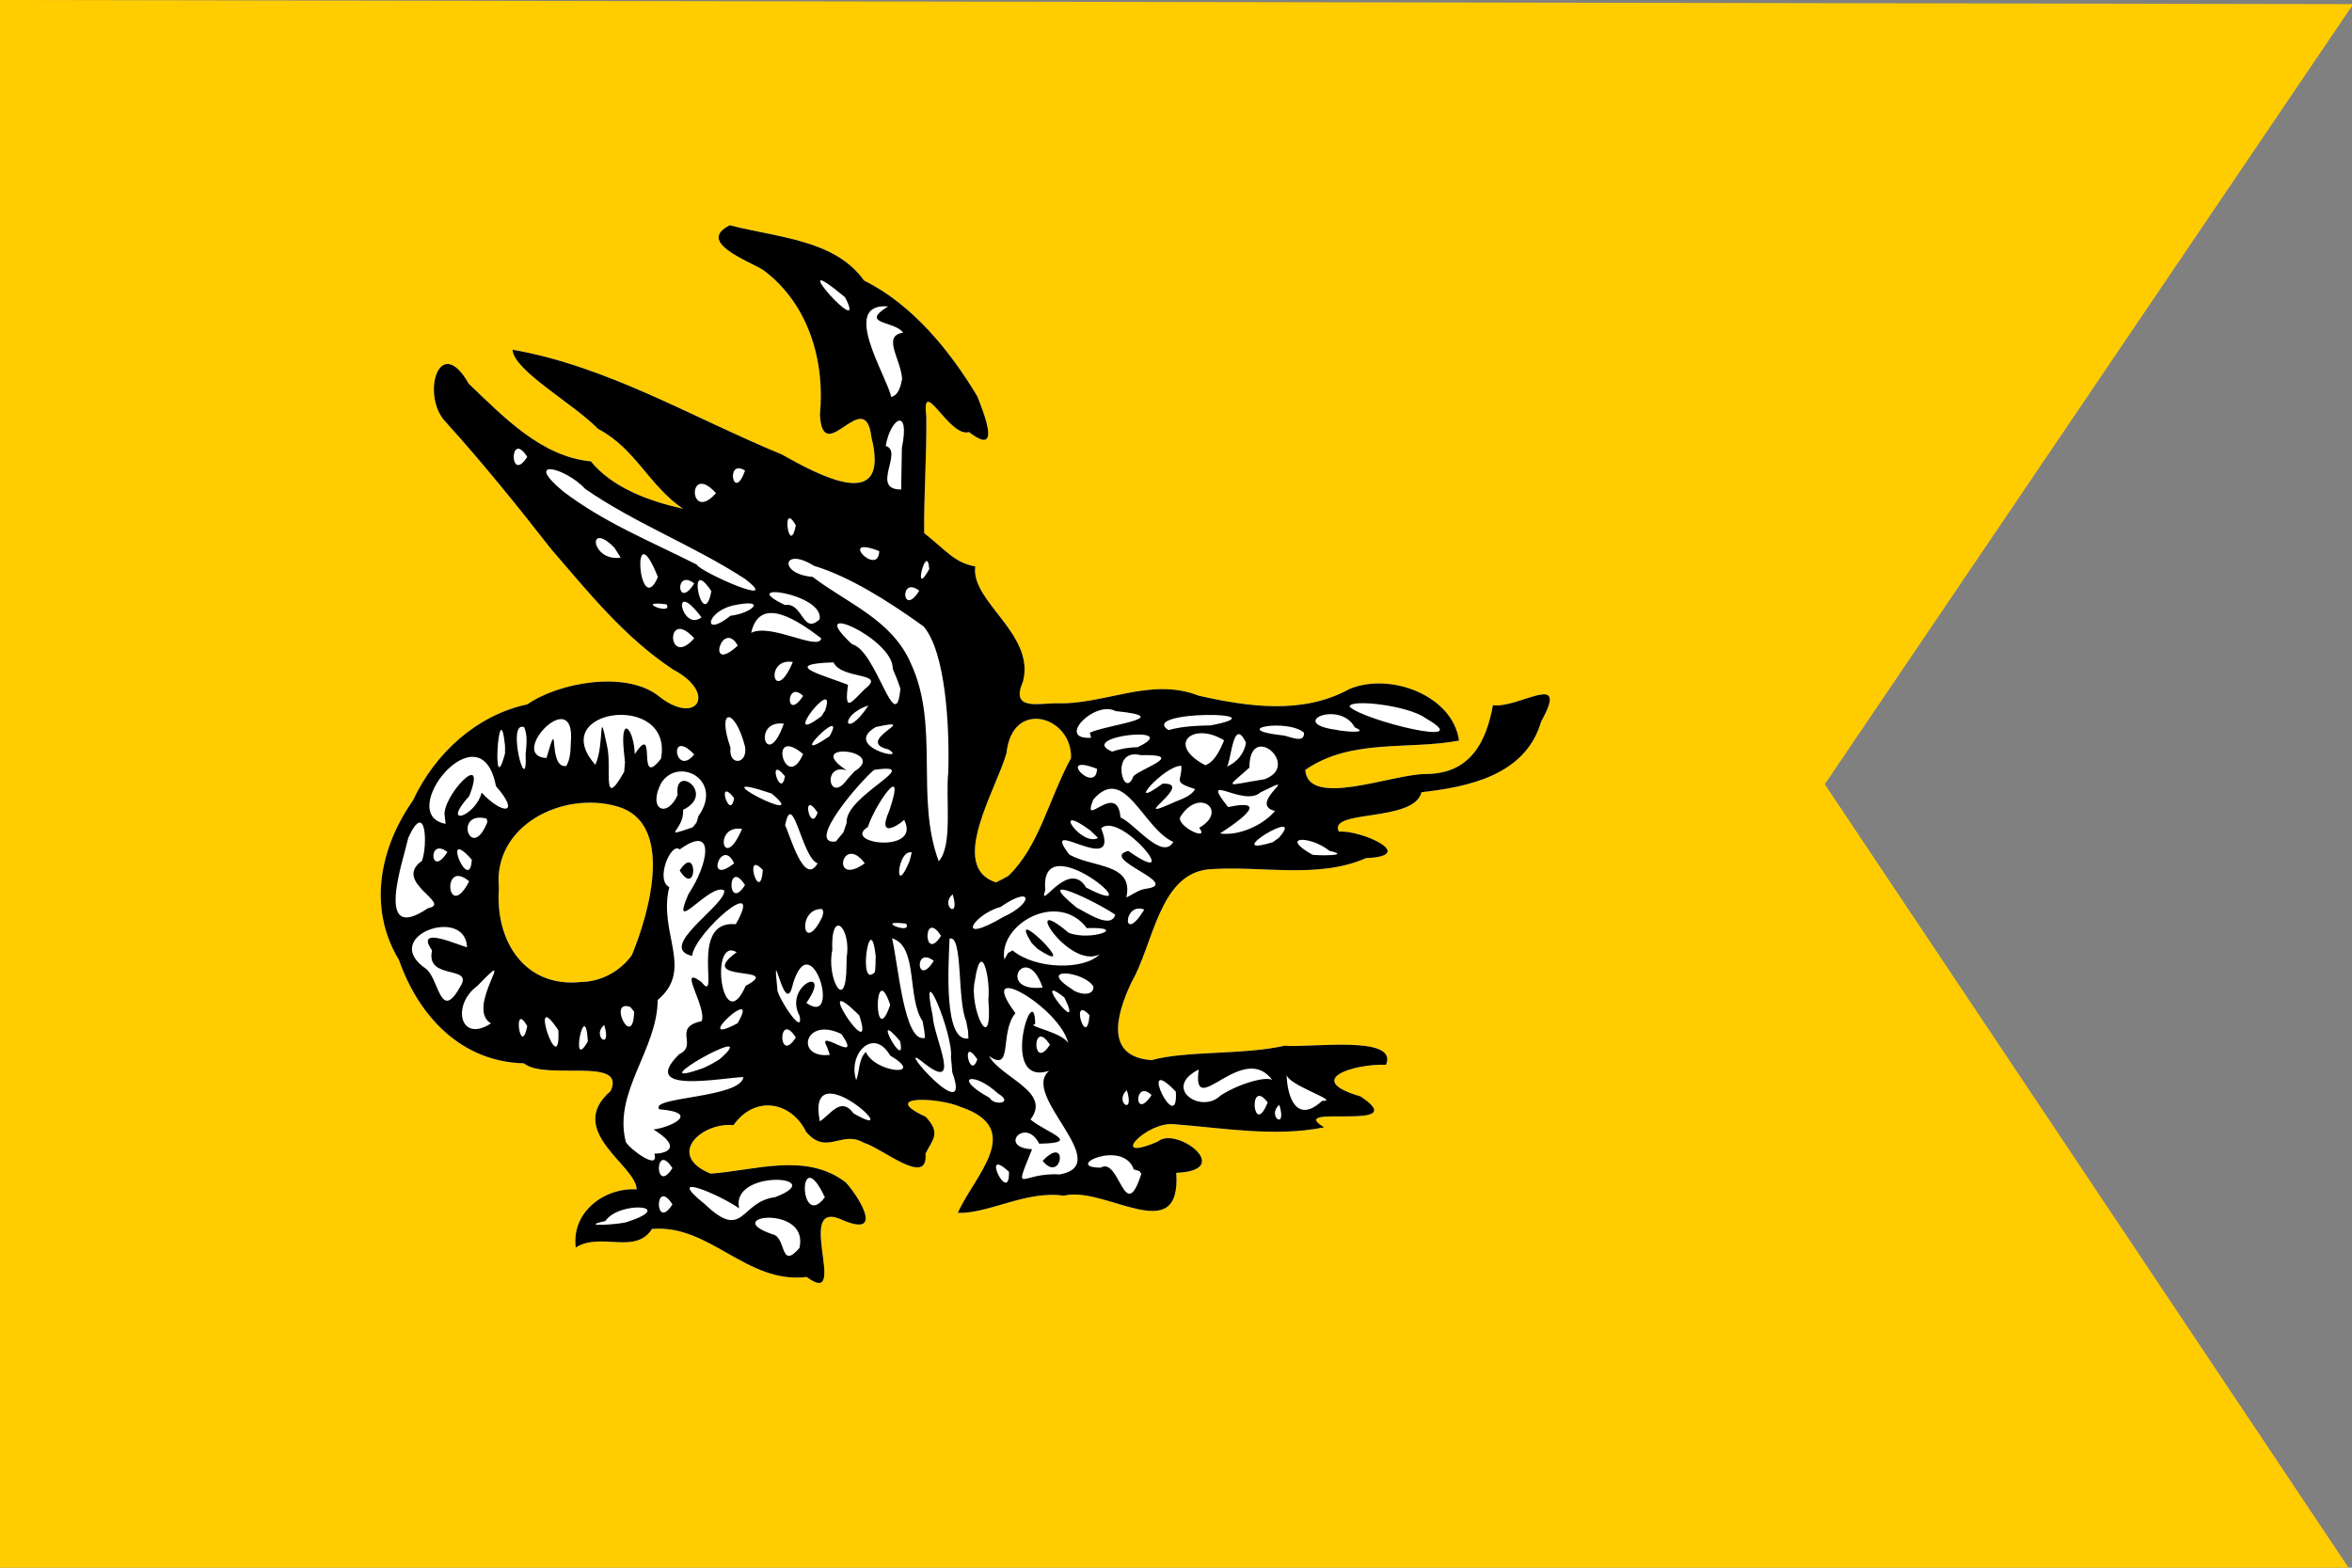 <svg xmlns="http://www.w3.org/2000/svg" width="324" height="216" version="1.0"><rect width="100%" height="100%" fill="#808080" stroke="none"/><path style="fill:#fc0;fill-opacity:1;fill-rule:evenodd;stroke:none;stroke-width:1px;stroke-linecap:butt;stroke-linejoin:miter;stroke-opacity:1" d="M727.915 510.02v216.113h323.601L979.29 618.076l72.796-107.487-324.17-.57z" transform="translate(-727.915 -510.02)"/><path style="fill:#fff" d="M269.929 301.505c-8.313.994-13.323-7.306-21.316-6.621-2.29 3.616-7.08.374-10.5 2.563-.641-4.931 4.034-8.303 8.384-8.01.035-3.255-9.928-8.057-3.579-13.556 2.234-4.821-9.005-1.38-11.95-3.816-8.667-.212-14.497-6.521-17.207-14.229-4.335-7.162-2.646-15.481 1.926-21.989 3.06-6.59 8.885-11.791 15.742-13.235 4.356-3.032 13.418-4.624 17.925-1.284 5.443 4.464 8.357-.271 2.169-3.522-6.7-4.43-11.667-10.655-16.77-16.557-4.68-5.99-9.458-11.922-14.575-17.575-3.447-3.62-.865-12.395 3.2-5.24 4.815 4.59 9.988 10.035 16.818 10.696 3 3.672 8.067 5.488 12.7 6.53-4.758-3.241-6.51-8.28-11.709-11.01-3.328-3.45-11.639-8.022-11.783-10.91 13.15 2.311 24.829 9.38 37.077 14.424 4.918 2.751 15.083 8.39 12.36-2.371-.851-7.335-6.698 4.43-7.093-3.109.729-7.451-1.622-15.348-7.814-19.924-2.104-1.307-9.233-3.838-4.607-6.164 6.634 1.712 14.49 1.984 18.497 7.615 6.637 3.268 11.855 9.69 15.605 15.954 1.122 2.824 3.215 8.313-1.137 4.925-2.745.839-6.597-8.106-5.889-2.078.062 5.329-.348 10.738-.298 15.992 3.225 2.576 4.21 4.073 7.045 4.603-.686 4.839 8.3 9.301 6.566 15.867-1.694 3.87 1.779 3.062 4.45 2.98 6.71.297 13.097-3.672 19.763-1.04 6.84 1.536 14.327 2.627 20.758-.92 5.663-2.366 14.27.929 15.098 7.103-6.975 1.326-14.836-.345-21.184 4.042.405 5.29 11.784.63 16.525.565 6.372.029 8.452-4.668 9.334-9.48 3.652.457 10.625-4.895 6.644 2.242-2.152 7.453-10.128 9.028-16.482 9.742-1.016 4.197-12.97 2.332-11.385 5.437 3.006-.274 11.033 3.342 3.727 3.648-6.677 2.938-14.525.973-21.684 1.543-6.793.665-7.612 10.368-10.587 15.508-2.303 4.846-3.546 10.325 2.736 10.783 4.863-1.336 12.474-.677 18.365-1.99 3.506.32 15.708-1.522 13.935 2.628-4.316-.169-11.519 2.026-3.513 4.355 7.6 5.046-10.652.872-5.001 4.263-6.825 1.367-13.925.086-20.589-.422-3.842-.497-9.45 5.463-2.32 2.378 2.5-2.164 10.722 3.988 2.53 4.314.726 10.538-9.81 1.724-15.494 3.15-5.17-.764-10.376 2.517-14.597 2.366 2.248-5.11 9.377-11.546.42-14.585-3.065-1.356-11.365-1.663-4.855 1.339 2.188 2.318.919 3.152-.014 5.082.41 4.73-5.954-.772-8.52-1.503-3.036-1.793-5.102 1.848-7.93-1.497-2.02-4.142-7.005-5.14-9.999-.927-4.482-.406-9.327 4.145-3.166 6.686 6.052-.405 13.123-2.999 18.598 1.187 1.445 1.485 5.578 7.676-.247 5.283-7.173-3.545.974 12.293-5.103 7.771zm-24.085-44.355c2.39-5.774 5.971-18.284-2.088-20.504-7.51-2.108-17.104 2.664-16.23 11.31-.554 7.237 3.555 13.76 11.363 12.9 2.749-.047 5.36-1.481 6.955-3.706zm51.848-10.895c4.284-4.127 5.48-10.383 8.645-16.24.193-5.749-8.096-8.28-8.886-.71-1.367 4.98-8.137 15.673-1.453 17.833l.795-.398.9-.485z" transform="translate(-158.798 -125.558)"/><path d="M269.929 301.505c-8.313.994-13.323-7.306-21.316-6.621-2.29 3.616-7.08.374-10.5 2.563-.641-4.931 4.034-8.303 8.384-8.01.035-3.255-9.928-8.057-3.579-13.556 2.234-4.821-9.005-1.38-11.95-3.816-8.667-.212-14.497-6.521-17.207-14.229-4.335-7.162-2.646-15.481 1.926-21.989 3.06-6.59 8.885-11.791 15.742-13.235 4.356-3.032 13.418-4.624 17.925-1.284 5.443 4.464 8.357-.271 2.169-3.522-6.7-4.43-11.667-10.655-16.77-16.557-4.68-5.99-9.458-11.922-14.575-17.575-3.447-3.62-.865-12.395 3.2-5.24 4.815 4.59 9.988 10.035 16.818 10.696 3 3.672 8.067 5.488 12.7 6.53-4.758-3.241-6.51-8.28-11.709-11.01-3.328-3.45-11.639-8.022-11.783-10.91 13.15 2.311 24.829 9.38 37.077 14.424 4.918 2.751 15.083 8.39 12.36-2.371-.851-7.335-6.698 4.43-7.093-3.109.729-7.451-1.622-15.348-7.814-19.924-2.104-1.307-9.233-3.838-4.607-6.164 6.634 1.712 14.49 1.984 18.497 7.615 6.637 3.268 11.855 9.69 15.605 15.954 1.122 2.824 3.215 8.313-1.137 4.925-2.745.839-6.597-8.106-5.889-2.078.062 5.329-.348 10.738-.298 15.992 3.225 2.576 4.21 4.073 7.045 4.603-.686 4.839 8.3 9.301 6.566 15.867-1.694 3.87 1.779 3.062 4.45 2.98 6.71.297 13.097-3.672 19.763-1.04 6.84 1.536 14.327 2.627 20.758-.92 5.663-2.366 14.27.929 15.098 7.103-6.975 1.326-14.836-.345-21.184 4.042.405 5.29 11.784.63 16.525.565 6.372.029 8.452-4.668 9.334-9.48 3.652.457 10.625-4.895 6.644 2.242-2.152 7.453-10.128 9.028-16.482 9.742-1.016 4.197-12.97 2.332-11.385 5.437 3.006-.274 11.033 3.342 3.727 3.648-6.677 2.938-14.525.973-21.684 1.543-6.793.665-7.612 10.368-10.587 15.508-2.303 4.846-3.546 10.325 2.736 10.783 4.863-1.336 12.474-.677 18.365-1.99 3.506.32 15.708-1.522 13.935 2.628-4.316-.169-11.519 2.026-3.513 4.355 7.6 5.046-10.652.872-5.001 4.263-6.825 1.367-13.925.086-20.589-.422-3.842-.497-9.45 5.463-2.32 2.378 2.5-2.164 10.722 3.988 2.53 4.314.726 10.538-9.81 1.724-15.494 3.15-5.17-.764-10.376 2.517-14.597 2.366 2.248-5.11 9.377-11.546.42-14.585-3.065-1.356-11.365-1.663-4.855 1.339 2.188 2.318.919 3.152-.014 5.082.41 4.73-5.954-.772-8.52-1.503-3.036-1.793-5.102 1.848-7.93-1.497-2.02-4.142-7.005-5.14-9.999-.927-4.482-.406-9.327 4.145-3.166 6.686 6.052-.405 13.123-2.999 18.598 1.187 1.445 1.485 5.578 7.676-.247 5.283-7.173-3.545.974 12.293-5.103 7.771zm-1.008-3.987c1.455-6.063-11.162-4.448-3.711-1.896 1.94.352 1 5.021 3.71 1.896zm-23.617-3.638c6.79-2.223-1.169-2.933-3.125-.08-4.11.882 2.473.448 3.125.08zm20.277-3.375c7.726-2.944-6.226-3.933-4.956 1.55-2.415-1.753-10.706-5.371-4.686-.544 5.362 5.111 4.791-.398 9.642-1.006zm-14.152 1c-2.488-3.893-2.488 3.893 0 0zm21-.984c-3.748-7.963-3.609 4.811 0 0zm42.55-3.84c-1.464-4.235-9.873-.263-4.55-.24 2.612-1.571 3.28 8.134 5.597.839l-.265-.365-.782-.233zm-17.187.33c-4.079-3.796.112 4.794 0 0zm6.984.367c7.723-1.402-5.538-10.979-1.435-14.289-7.055 2.326-1.996-13.125-1.941-6.435-1.438.262 3.802 1.116 4.555 2.658-1.045-4.896-13.044-11.906-7.276-4.16-2.233 2.653-.27 8.266-3.647 5.911 1.765 3.07 8.664 4.933 5.721 8.74 2.074 1.789 7.299 3.24 1.198 3.334-1.884-3.757-5.728.546-.979.764-2.67 6.657-1.54 3.125 3.804 3.477zm-2.347-1.873c3.642-3.816 2.656 3.279 0 0zm-51 1c-2.488-3.893-2.488 3.893 0 0zm-2.493-1.989c2.16-.053 3.562-1.068-.12-3.336 2.161-.23 6.73-2.292.804-2.782-1.443-1.743 11.199-1.515 11.587-4.435-3.007.08-14.506 2.423-8.844-3.151 2.677-1.276-1.042-3.648 3.109-4.572.684-1.995-3.448-7.88-.043-5.376 2.684 3.383-1.865-8.602 4.73-7.967 4.123-7.287-5.65 1.157-6.024 4.367-4.974-1.172 4.713-7.01 4.434-9.018-1.928-1.166-7.61 6.624-4.938.515 2.767-4.168 3.805-9.801-1.202-6.16-1.156-1.117-3.424 4.192-1.433 5.187-1.58 6.268 3.465 11.331-1.596 15.545-.052 6.88-6.151 12.702-4.398 19.549.396.879 4.692 4.136 3.934 1.634zm3.493-39.011c2.488-3.893 2.488 3.893 0 0zm23.947 33.453c7.82 4.529-6.657-8.958-4.639 1.105 1.536-.989 2.886-3.477 4.64-1.105zm58.657-1.182c-1.813 1.555 1.125 3.684 0 0zm-1.604-.33c-2.748-3.585-2.022 5.126 0 0zm7.5-.21c2.64.092-4.592-2.088-4.897-3.587.098 3.183 1.436 6.788 4.897 3.588zm-26.896-1.46c-1.813 1.555 1.125 3.684 0 0zm6.745.197c-5.54-5.783.383 6.483 0 0zm-24.528.226c-3.376-3.118-6.373-2.254-1.105.636.465 1.06 3.478.811 1.105-.636zm21.179.247c-2.409-2.349-2.477 3.741 0 0zm9.5.059c2.774-1.802 6.885-2.837 7.246-1.988-4.1-5.868-11.25 5.74-10.249-1.595-5.067 2.536.336 6.217 3.003 3.583zm-37.131-5.25c.381-3.08-4.414-14.647-2.516-5.713.142 3.024 4.324 11.023-1.556 6.213-3.837-2.976 7.155 9.578 4.253 1.539l-.078-.984-.103-1.055zm-11.728-.75c1.333 2.95 8.388 3.446 3.359.5-2.286-3.996-5.883-.249-4.686 3.384.508-1.243.29-2.876 1.327-3.884zm-20.141 1c6.543-5.769-12.14 4.792-2.161 1.178l1.102-.545 1.059-.633zm35.5 0c-2.34-3.431-1.026 3.118 0 0zm-20.72-1.75c-1.55-2.72 5.084 2.747 2.001-1.723-5.121-2.51-6.466 3.441-1.596 2.869l-.404-1.146zm-32.931-.718c-.357-6.439-2.555 4.539 0 0zm43.012-.032c-4.291-5.026.977 4.565 0 0zm20.639.5c-2.488-3.893-2.488 3.893 0 0zm-67.708-1.989c-4.353-6.56.313 7.444 0 0zm6.312-.74c-1.813 1.555 1.125 3.684 0 0zm26.396 1.729c-2.488-3.893-2.488 3.893 0 0zm17.461-2.25c-2.194-3.242-.565-10.318-4.21-11.412.866 3.528 1.656 14.556 4.543 13.707l-.105-1.033-.228-1.262zm6.002 0c-1.263-2.979-.422-11.954-2.287-11.374-.143 3.675-.854 14.306 2.598 13.758l-.05-1.022-.261-1.362zm-60.463.691c-2.073-3.69-.925 4.581 0 0zm45.739-1.487c-7.1-7.028 2.498 7.617 0 0zm-50.74 1.105c-3.695-2.153 4.132-11.39-1.881-5.156-3.583 2.63-2.375 7.945 1.882 5.156zm19.2-2.259c-3.205-1.17.394 6.111.526.638l-.525-.638zm14.772 2.24c3.39-5.763-6.785 3.609 0 0zm34.55-3.29c.315-2.794-.973-8.545-1.857-2.583-.879 3.666 2.507 10.886 1.857 2.583zm13.936 2.18c-2.766-3-.39 4.925 0 0zm-39.929.116c-2.32-4.27 4.675-7.184.922-1.806 4.925 3.446.687-11.01-1.845-2.644-1.126 5.274-2.949-6.789-2.153.741-.164.773 3.647 6.78 3.076 3.709zm12.472-1.546c-2.282-6.732-2.282 6.732 0 0zm24-1c-4.966-3.978 2.957 6.11 0 0zm-83.24-1.488c1.992-3.07-4.83-.797-3.872-5.012-2.545-3.629 4.101-.506 4.818-.44-.224-5.755-12.09-1.503-5.706 2.94 1.849 1.283 1.975 7.525 4.76 2.512zm39.337-.135c5.431-2.886-7.178-.321-1.249-4.629-3.816-2.255-2.02 12.058 1.249 4.63zm13.903-3.877c.673-4.102-2.217-6.983-1.98-1.004-.829 3.717 1.939 9.014 1.96 2.008l.02-1.004zm27 4.122c-2.264-6.584-6.544.724 0 0zm7-.122c-1.199-2.137-8.068-2.859-2.85.423.65.56 2.87 1.045 2.85-.423zm-63.585-4.355c2.39-5.774 5.971-18.284-2.088-20.504-7.51-2.108-17.104 2.664-16.23 11.31-.554 7.237 3.555 13.76 11.363 12.9 2.749-.047 5.36-1.481 6.955-3.706zm33.585.155c-.757-7.016-2.562 4.836-.096 2.172l.071-.928.025-1.244zm8 .641c-2.775-2.145-2.37 3.809 0 0zm10.85-1.441c3.181 2.624 9.808 2.756 12.008.541-4.29 2.212-11.172-8.833-4.27-2.963 3.097 1.21 8.374-.86 2.5-.645-3.959-5.228-12.168-.567-11.37 4.317l.51-.883.622-.367zm2.65-1c-3.834-6.127 7.485 5.188.781.777l-.781-.777zm-12.5-1c-2.488-3.893-2.488 3.893 0 0zm-16.364-3.697c-3.572-.174-2.692 6.712.03 1.022l.125-.6-.155-.422zm11.551 2.014c-4.716-.606.987 1.659 0 0zm13.411-.93c4.21-1.93 4.025-4.444-.37-1.387-3.773 1.03-6.473 5.399.37 1.386zm19.402-1.01c-2.941-1.152-3.095 5.072 0 0zm-98.667-.195c3.443-.635-4.964-3.591-.84-6.52.806-2.118.578-8.549-1.869-3.201-.71 3.162-4.821 14.842 2.709 9.721zm94.667.897c-2.47-1.714-11.882-6.29-5.249-.92 1.048.433 4.662 3.056 5.249.92zm-22.396-2.808c-1.813 1.555 1.125 3.684 0 0zm-66.604-1.786c-3.891-3.295-3.022 5.814 0 0zm85 .865c9.792 5.074-6.53-9.03-5.635.318-1.09 3.268 3.19-4.46 5.634-.318zm8.166.165c5.299-.676-6.563-4.125-2.377-5.221 8.038 5.626-1.109-5.598-3.73-3.11 2.837 6.999-8.735-2.051-4.398 3.594 3.088 1.848 8.974 1.152 7.861 5.924.888-.387 1.661-1.037 2.644-1.187zm-55.166-.515c-2.488-3.893-2.488 3.893 0 0zm2.457-2.07c-2.766-3-.39 4.925 0 0zm33.806.82c4.284-4.127 5.48-10.383 8.645-16.24.193-5.749-8.096-8.28-8.886-.71-1.367 4.98-8.137 15.673-1.453 17.833l.795-.398.9-.485zm-13.294-3.25c-2.025-.463-2.495 6.537-.285 1.147l.285-1.147zm-60.608 1c-4.368-4.954-.282 4.95 0 0zm36.139.5c-1.743-3.77-4.144 3.31 0 0zm11.5 0c-2.17-.733-3.433-10.437-4.478-5.233.652 1.217 2.6 8.527 4.478 5.233zm6.5 0c-3.143-4.22-4.764 3.397 0 0zm-57.5-1.559c-2.775-2.145-2.37 3.809 0 0zm69-10.99c.195-6.299-.367-16.577-3.411-20.098-4.685-3.366-10.168-6.865-15.08-8.337-4.34-2.725-4.958 1.133-.207 1.517 4.94 3.752 10.951 5.91 13.562 11.969 3.974 8.574.561 18.504 3.82 27.212 1.969-2.124.922-8.697 1.316-12.264zm52.5 10.825c-2.588-2.095-7.032-2.104-2.333.547.591.11 5.584.198 2.333-.547zm-80.91-3.019c-4.015-.644-2.638 6.243 0 0zm14.41-.828c-.31-3.769 11.087-8.373 3.78-7.302-2.008 1.674-9.502 10.36-5.28 9.873l1.059-1.269.44-1.302zm7.914-.429c.013.151-4.01 3.222-2.027-1.287 2.432-7.221-2.038-.68-2.967 2.287-3.716 2.294 7.463 3.75 4.994-1zm37.086 3.055c-4.205-1.86-6.71-10.825-11.026-5.837-1.714 4.31 3.308-2.735 3.752 2.469 1.896.78 5.751 5.997 7.274 3.368zm14.558-.584c3.988-4.58-8.532 2.993-.84.613l.84-.613zm-109.158-2.633c-4.659-1.16-2.129 6.178.113.455l-.113-.455zm83.158 1.63c-5.592-4.105-1.196 2.336 1.078 1.037l-1.078-1.037zm25.442-2.676c-3.975-1.004 4.247-5.689-2.014-2.551-2.333 2.105-8.563-3.139-4.438 2.011 6.403-1.347.65 2.5-1.12 3.632 2.535.39 5.949-1.119 7.572-3.092zm-79.418.708c3.535-4.994-2.766-8.266-5.125-4.57-1.914 3.665.785 4.946 2.258 1.663-.556-4.45 5.377-.196.749 2.04.226 2.81-3.323 3.99 1.328 2.409l.532-.66.258-.882zm68.982 1.605c3.996-2.256.09-5.56-2.501-1.657-1.091 1.229 4.09 3.752 2.501 1.657zm-103.926-1.605c-.541-2.523 6.035-9.612 3.371-2.766-3.99 4.4.837 2.862 1.71-.47 2.852 3.074 5.45 3.066 1.97-.888-2.09-11.045-14.049 3.904-6.938 5.183l-.113-1.059zm51.362-.5c-2.34-3.431-1.026 3.118 0 0zm52-3.22c-3.218-1.058-1.765-1.042-1.894-3.214-2.36-.068-8.027 6.43-2.583 2.463 4.661-.19-4.974 5.48 1.227 2.722 1.082-.535 2.592-.848 3.25-1.97zm-63.5 1.22c-2.582-3.179-.56 3.38 0 0zm5.161-.618c-10.927-3.679 6.074 5.06 0 0zm-20.365-5.944c-.489-5.053 1.42-2.94 1.51.524 3.188-4.78.13 5.087 3.616.63 1.779-9.321-15.961-6.928-9.04.833 1.3-2.836.37-8.552 1.621-2.538.69 2.844-.798 9.072 2.349 3.498l.11-1.297-.166-1.65zm31.78 2.902c4.771-2.99-7.29-4.202-1.076-.15-3.431-1.07-2.449 4.86.143 1.172l.932-1.022zm-9.576.66c-2.582-3.179-.56 3.38 0 0zm48 0c1.196-1.147 7.353-3.044 1.027-2.9-4.41-1.1-2.324 6.44-1.027 2.9zm18.096.41c5.076-1.91-2.151-8.084-2.11-1.605-3.326 3.001-3.49 2.502 2.11 1.605zm-23.107-1.426c-5.89-2.303-.104 3.676 0 0zm-81.553-3.234c-.825-7.64-1.889 8.257.001 1.112v-1.112zm2.639-2.508c-2.521-.985.479 10.3.203 3.667.121-1.216.293-2.499-.203-3.667zm6.425 2.188c.775-8.357-8.842 1.772-3.351 2.066 1.9-6.607.046 1.494 2.728 1.096.562-.946.587-2.099.623-3.162zm32 1.511c-5-4.16-2.393 5.534 0 0zm57.998-1.882c-4.3-2.642-8.049.587-2.583 3.432 1.337-.523 2.048-2.189 2.583-3.432zm3.002.319c-1.794-3.782-2.023 2.744-2.64 3.297 1.367-.539 2.443-1.828 2.64-3.297zm-76 1.622c-3.643-3.816-2.656 3.279 0 0zm7-1.071c-1.348-5.357-3.975-5.52-2 .153-.315 2.564 2.423 2.31 2-.153zm19.75.382c-4.96-1.176 4.927-4.56-1.746-3.082-4.696 2.728 4.704 4.857 1.746 3.082zm34.331-.311c6.59-3.11-8.602-1.52-3.511.611 1.126-.393 2.321-.582 3.511-.611zm-48.74-3.24c-4.46-.57-2.358 6.747 0 0zm6.301 1.74c2.677-4.79-6.562 4.434 0 0zm35.858-.5c2.329-1.091 12.105-2.117 3.547-2.97-2.875-1.543-8.27 3.973-3.373 3.676l-.174-.706zm29.5 0c-2.283-1.968-10.496-.492-3.064.362.823-.01 3.17 1.332 3.064-.362zm-12.86-1c10.244-1.956-10.077-2.097-5.809.647 1.883-.532 3.865-.604 5.81-.647zm19.86.271c-2.093-3.843-9.45-.543-2.5.344.211.126 4.87.659 2.5-.344zm9.738-1.271c-2.329-1.74-10.433-2.69-10.467-1.585 1.799 1.87 17.981 5.868 10.467 1.585zm-82.698-1.076c1.777-5.273-6.548 5.355-.507.806l.507-.806zm5.96-.669c-4.233 1.376-3.24 4.933 0 0zm3.35-5.05c.13-4.2-12.474-9.74-5.602-3.391 3.358.843 6.002 13.108 6.656 6.113l-.438-1.228-.617-1.495zm-12.35 3.736c-2.409-2.349-2.477 3.741 0 0zm8.538-.984c3.02-2.325-3.209-1.23-4.35-3.642-7.643.232-1.093 1.85 1.994 3.089-.578 4.156.614 2.205 2.356.553zm-9.948-3.7c-4.015-.644-2.638 6.243 0 0zm-7.59-2.257c-2.15-3.795-4.46 4.137 0 0zm-6-1c-3.992-4.433-3.775 4.288 0 0zm17.5 0c-2.788-2.107-8.426-6.238-9.654-.754 2.727-1.389 9.327 2.586 9.654.754zm-16.5-2.893c-4.344-5.764-2.727 2.128 0 0zm4-.214c2.917-.32 5.31-2.491.274-1.403-3.702.924-4.129 4.501-.274 1.403zm12.273.5c.672-3.582-11.754-5.291-4.773-1.982 2.523-.387 2.387 4.162 4.773 1.982zm-21.086-2.076c-4.716-.606.987 1.659 0 0zm6.174-1.817c-3.632-5.444-1.12 5.998 0 0zm28.639-.059c-2.775-2.145-2.37 3.809 0 0zm-31-1c-2.775-2.145-2.37 3.809 0 0zm6.949-.655c-7.021-4.568-15.021-7.576-21.95-12.361-2.874-3.073-8.567-4.266-3.098.294 5.64 4.328 12.047 6.887 18.438 10.119.489 1.032 12.147 6.16 6.61 1.948zm-11.95-.227c-3.794-9.495-2.633 6.117 0 0zm37.382-1.11c-.308-3.962-2.43 4.453 0 0zm-43.381-2.949c-3.797-3.823-3.223 1.978.872 1.384l-.872-1.384zm36.49.484c-5.89-2.303-.105 3.676 0 0zm-11.49-3.543c-2.073-3.69-.925 4.581 0 0zm-11-4.441c-3.992-4.433-3.775 4.288 0 0zm25.61-6.251c1.158-5.745-1.587-4.101-2.23-.255 2.504.751-2.182 6.037 2.128 6.002l.102-5.747zm-21.61 3.133c-2.769-1.729-1.605 4.566 0 0zm-30-1.882c-2.488-3.893-2.488 3.893 0 0zm51.644-10.752c-.211-2.79-2.798-5.918.132-6.359-1.19-1.674-6.102-1.127-2.068-3.617-6.686-.532-.193 9.542.432 12.48 1.063-.268 1.317-1.607 1.504-2.504zm-7.876-11.248c-9.21-7.656 3.499 6.654 0 0z" style="fill:#000" transform="translate(-158.798 -125.558)"/></svg>